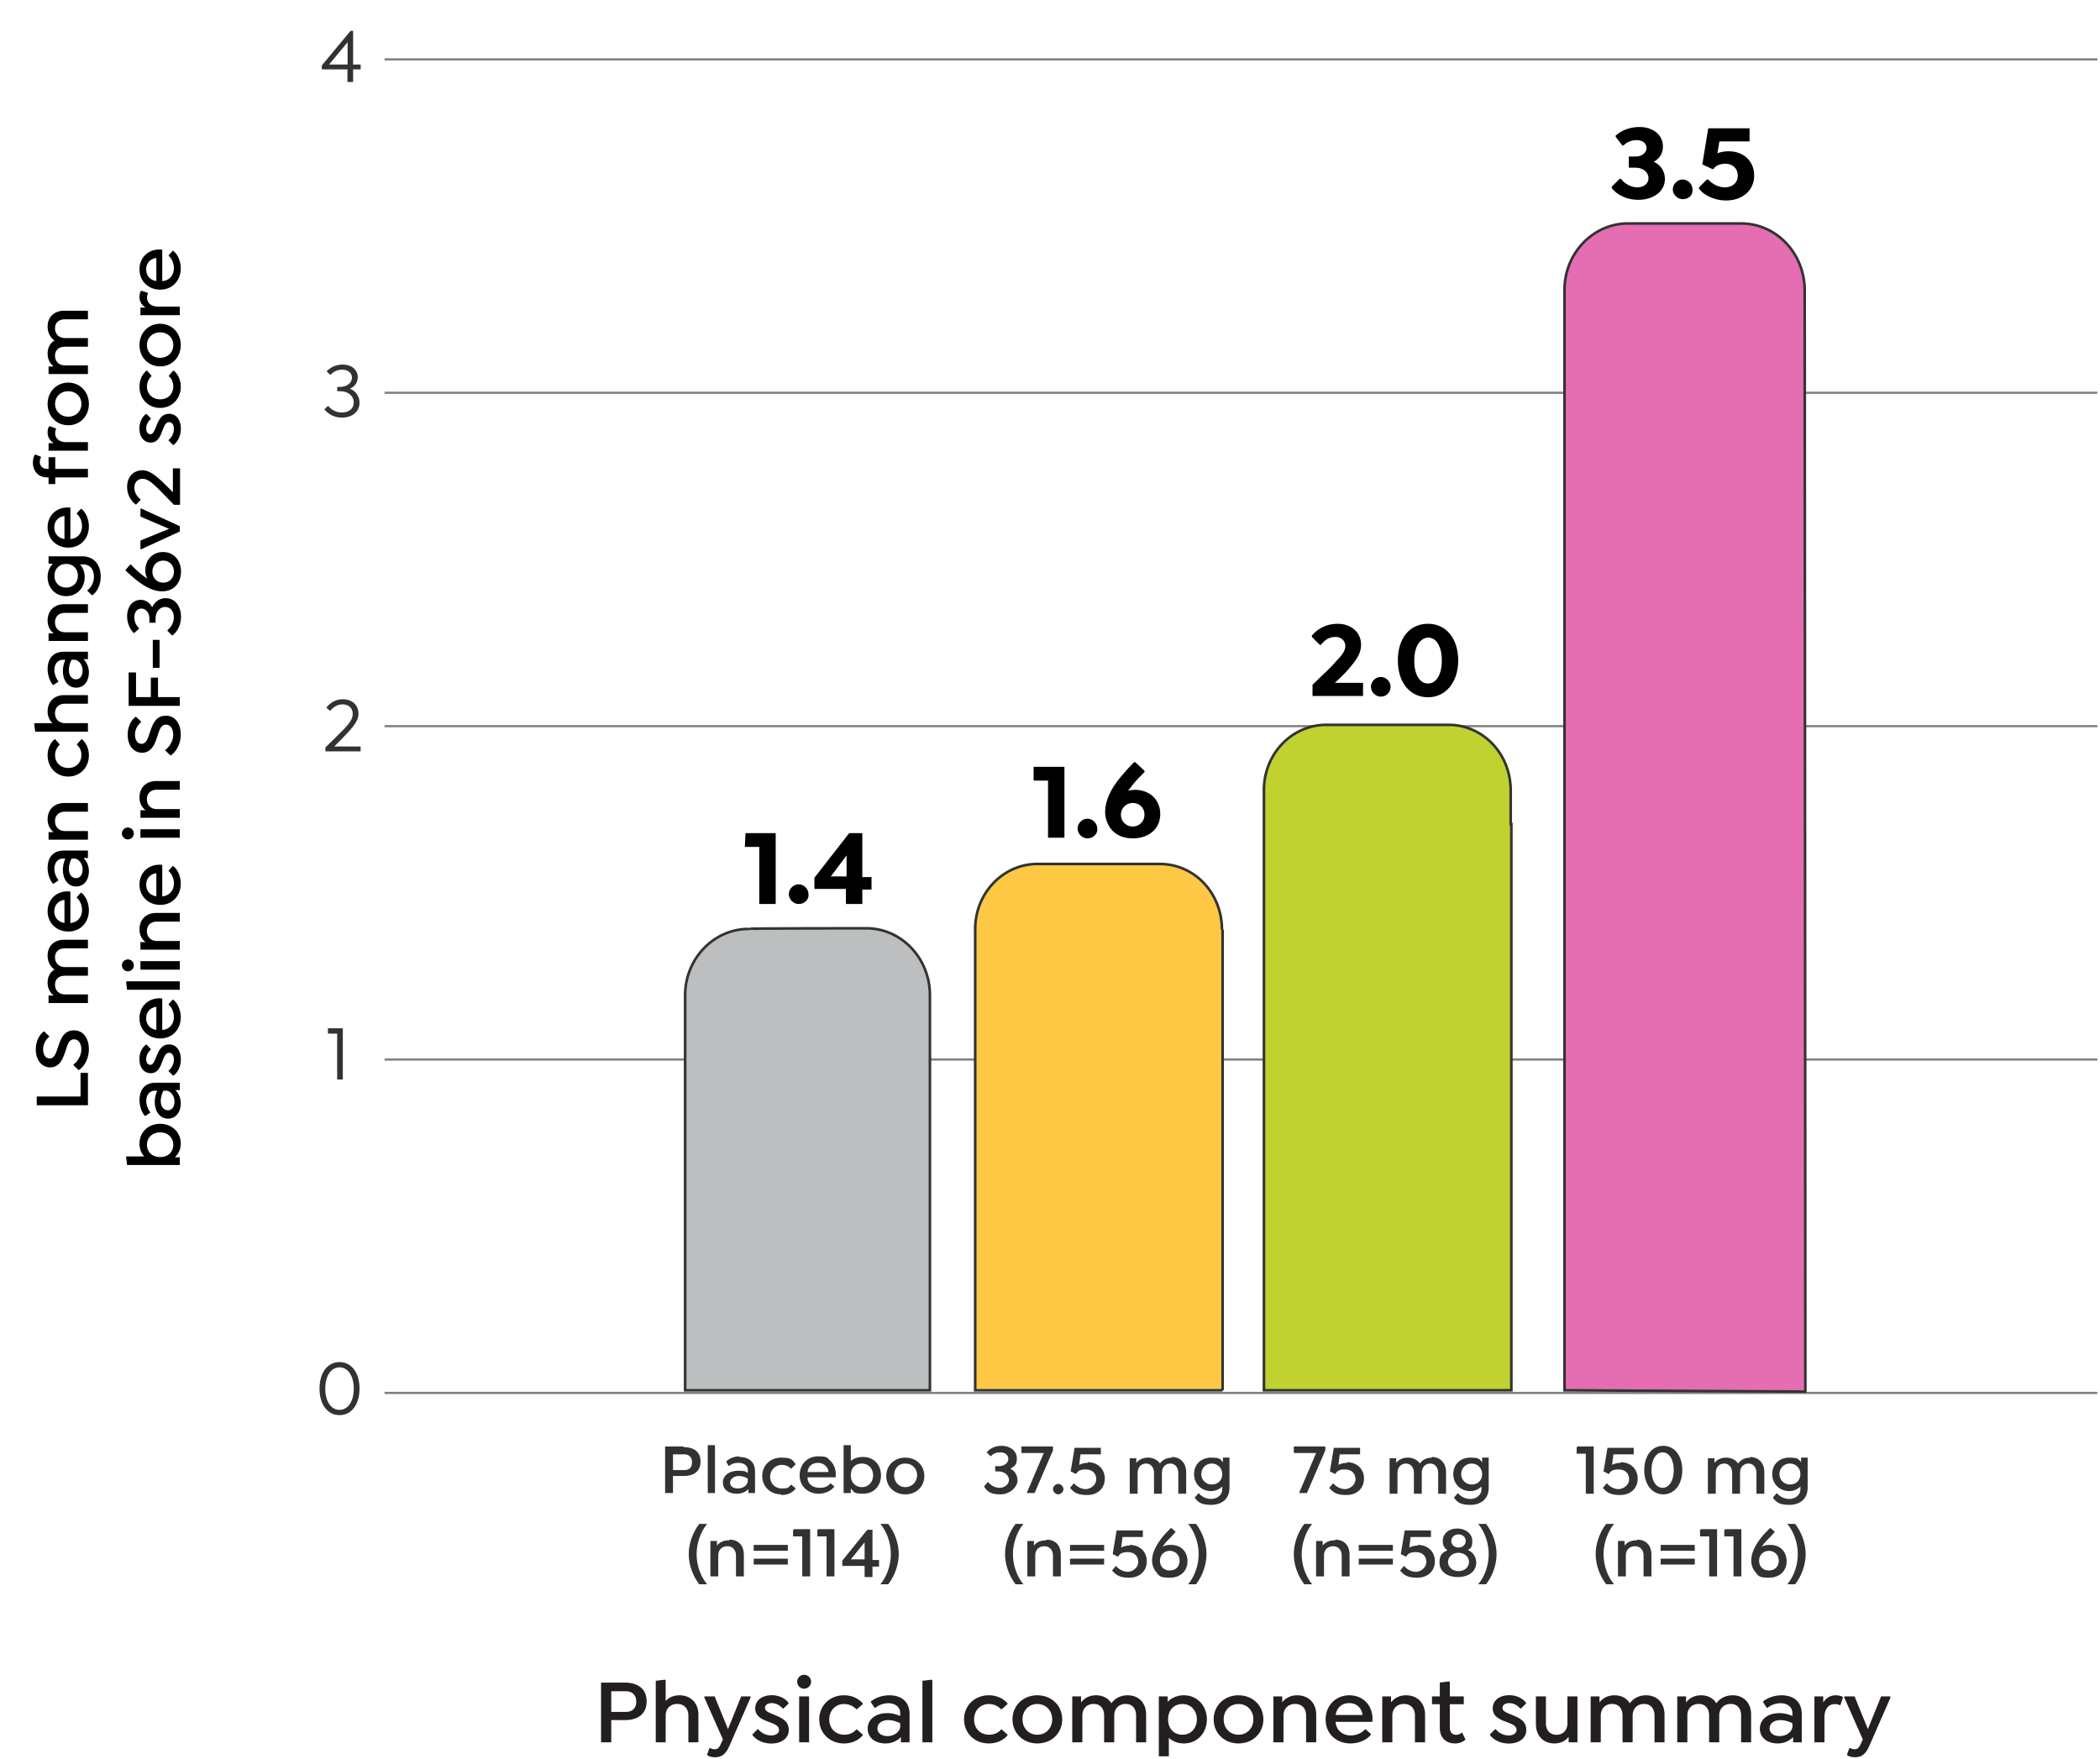 <svg width="320" height="268" viewBox="0 0 320 268" fill="none" xmlns="http://www.w3.org/2000/svg">
    <path d="M12.272 163.483H13.4v4.932H5.6v-1.332h6.672v-3.6zm1.272-3.623c0 1.284-.552 2.484-1.488 3.18h-.108l-.744-.72v-.108c.72-.564 1.188-1.476 1.188-2.268 0-.984-.456-1.572-1.08-1.572-.936 0-1.044 1.008-1.464 2.16-.324.924-.84 2.112-2.208 2.112-1.272 0-2.184-1.104-2.184-2.724 0-1.224.504-2.196 1.188-2.736h.108l.744.708v.096c-.492.42-.924 1.056-.924 1.908 0 .816.396 1.392.984 1.392.66 0 .9-.636 1.164-1.38.456-1.32.828-2.904 2.568-2.904 1.404 0 2.256 1.224 2.256 2.856zm-6.288-14.252c0-1.488 1.032-2.412 2.532-2.412H13.4v1.308H9.896c-.912 0-1.512.504-1.512 1.368 0 .864.6 1.488 1.512 1.488H13.4v1.32H9.896c-.912 0-1.512.504-1.512 1.368 0 .864.6 1.476 1.512 1.476H13.4v1.32h-6v-1.152h.792c-.564-.42-.936-1.092-.936-1.956 0-.924.396-1.608 1.044-2.004-.624-.444-1.044-1.176-1.044-2.124zm3.468-9.749v4.788c1.164-.096 1.776-.984 1.776-1.968 0-.66-.264-1.428-.792-1.872v-.108l.6-.66h.096c.804.636 1.14 1.752 1.14 2.676 0 1.74-1.188 3.228-3.132 3.228-1.812 0-3.156-1.308-3.156-3.096 0-.864.3-1.596.828-2.136.54-.552 1.32-.888 2.22-.888.168 0 .312.012.42.036zm-2.448 3.012c0 .948.6 1.62 1.548 1.764v-3.516c-.432.06-.792.228-1.044.48-.324.312-.504.744-.504 1.272zm-1.02-6.6c0-1.584.804-2.664 2.484-2.664h3.66v1.128h-.684c.516.516.828 1.224.828 1.992 0 1.404-.768 2.352-1.932 2.352-1.212 0-2.028-1.032-2.028-2.568 0-.624.168-1.188.372-1.68H9.56c-.756 0-1.272.648-1.272 1.56 0 .588.24 1.248.6 1.692v.096l-.732.48H8.06c-.516-.612-.804-1.584-.804-2.388zm5.328.216c0-.84-.528-1.644-1.308-1.668l-.072.012h-.3c-.168.336-.408.924-.408 1.548 0 .864.444 1.428 1.092 1.428.6 0 .996-.528.996-1.32zm-5.328-7.642c0-1.512 1.044-2.484 2.532-2.484H13.4v1.32H9.896c-.912 0-1.512.54-1.512 1.452 0 .876.6 1.5 1.512 1.5H13.4v1.32h-6v-1.152h.78c-.552-.42-.924-1.08-.924-1.956zm6.288-9.743c0 1.86-1.356 3.228-3.144 3.228s-3.144-1.368-3.144-3.228c0-1.044.42-1.908 1.056-2.448h.096l.66.744v.108c-.42.408-.672.948-.672 1.572 0 1.14.852 1.944 2.016 1.944 1.128 0 1.992-.768 1.992-1.98 0-.564-.192-1.128-.672-1.536v-.108l.66-.744h.096c.636.54 1.056 1.404 1.056 2.448zm-6.288-6.709c0-1.5 1.032-2.472 2.532-2.472H13.4v1.308H9.896c-.912 0-1.512.552-1.512 1.452 0 .888.6 1.512 1.512 1.512H13.4v1.296H5.36l-.144-1.2.072-.096H8c-.456-.42-.744-1.032-.744-1.8zm0-6.415c0-1.584.804-2.664 2.484-2.664h3.66v1.128h-.684c.516.516.828 1.224.828 1.992 0 1.404-.768 2.352-1.932 2.352-1.212 0-2.028-1.032-2.028-2.568 0-.624.168-1.188.372-1.68H9.56c-.756 0-1.272.648-1.272 1.56 0 .588.24 1.248.6 1.692v.096l-.732.48H8.06c-.516-.612-.804-1.584-.804-2.388zm5.328.216c0-.84-.528-1.644-1.308-1.668l-.072.012h-.3c-.168.336-.408.924-.408 1.548 0 .864.444 1.428 1.092 1.428.6 0 .996-.528.996-1.32zm-5.328-7.642c0-1.512 1.044-2.484 2.532-2.484H13.4v1.32H9.896c-.912 0-1.512.54-1.512 1.452 0 .876.6 1.5 1.512 1.5H13.4v1.32h-6v-1.152h.78c-.552-.42-.924-1.08-.924-1.956zm.144-8.658v-1.128h5.076c1.98 0 2.868 1.428 2.868 3.096 0 1.224-.492 2.232-1.236 2.82H14l-.672-.648v-.096c.576-.444.984-1.164.984-2.076 0-1.032-.528-1.86-1.668-1.86h-.456c.444.492.72 1.152.72 1.932 0 1.68-1.224 2.904-2.832 2.904-1.596 0-2.82-1.224-2.82-2.916 0-.84.312-1.536.804-2.028H7.4zm4.464 1.836c0-1.068-.744-1.8-1.776-1.8-1.044 0-1.788.744-1.788 1.812 0 1.056.744 1.788 1.776 1.788 1.044 0 1.788-.72 1.788-1.8zm-1.14-10.37v4.787c1.164-.096 1.776-.984 1.776-1.968 0-.66-.264-1.428-.792-1.872V78.2l.6-.66h.096c.804.636 1.14 1.752 1.14 2.676 0 1.74-1.188 3.228-3.132 3.228-1.812 0-3.156-1.308-3.156-3.096 0-.864.3-1.596.828-2.136.54-.552 1.32-.888 2.22-.888.168 0 .312.012.42.036zM8.276 80.37c0 .948.6 1.62 1.548 1.764V78.62c-.432.06-.792.228-1.044.48-.324.312-.504.744-.504 1.272zm-2.208-9.989c0 .576.348 1.069 1.164 1.069H7.4v-1.788h1.02v1.788h4.98v1.296H8.42v1.02H7.4v-1.02h-.168c-1.548 0-2.22-1.129-2.22-2.245 0-.407.084-.864.276-1.188l.096-.047.816.312.06.108a1.276 1.276 0 0 0-.192.695zm1.38-5.374.096-.06.96.324.048.108c-.12.192-.144.408-.144.66 0 .816.708 1.332 1.668 1.332H13.4v1.308h-6v-1.152h.792c-.576-.36-.936-.912-.936-1.62 0-.336.06-.624.192-.9zm6.096-3.449c0 1.86-1.356 3.24-3.144 3.24s-3.144-1.38-3.144-3.24c0-1.872 1.356-3.252 3.144-3.252s3.144 1.38 3.144 3.252zm-1.14 0c0-1.14-.852-1.944-2.004-1.944-1.152 0-2.004.804-2.004 1.944 0 1.116.852 1.932 2.004 1.932 1.152 0 2.004-.804 2.004-1.932zM7.256 49.76c0-1.488 1.032-2.412 2.532-2.412H13.4v1.308H9.896c-.912 0-1.512.504-1.512 1.368 0 .864.6 1.488 1.512 1.488H13.4v1.32H9.896c-.912 0-1.512.504-1.512 1.368 0 .864.6 1.476 1.512 1.476H13.4v1.32h-6v-1.152h.792c-.564-.42-.936-1.092-.936-1.956 0-.924.396-1.608 1.044-2.004-.624-.444-1.044-1.176-1.044-2.124zm14 124.494c0-1.776 1.38-3.012 3.144-3.012 1.752 0 3.144 1.248 3.144 3.012 0 .876-.36 1.584-.9 2.088h.756v1.176h-8.04l-.144-1.212.072-.096h2.676a2.958 2.958 0 0 1-.708-1.956zm5.148.18c0-1.152-.9-1.884-2.004-1.884s-2.004.732-2.004 1.884c0 1.02.696 1.872 2.004 1.872s2.004-.84 2.004-1.872zm-5.148-6.79c0-1.584.804-2.664 2.484-2.664h3.66v1.128h-.684c.516.516.828 1.224.828 1.992 0 1.404-.768 2.352-1.932 2.352-1.212 0-2.028-1.032-2.028-2.568 0-.624.168-1.188.372-1.68h-.396c-.756 0-1.272.648-1.272 1.56 0 .588.24 1.248.6 1.692v.096l-.732.48h-.096c-.516-.612-.804-1.584-.804-2.388zm5.328.216c0-.84-.528-1.644-1.308-1.668l-.072.012h-.3c-.168.336-.408.924-.408 1.548 0 .864.444 1.428 1.092 1.428.6 0 .996-.528.996-1.32zm.972-6.43c0 1.032-.432 1.944-1.104 2.46h-.096l-.66-.66v-.108c.456-.336.804-1.008.804-1.668 0-.612-.288-1.032-.708-1.032-.564 0-.768.576-1.02 1.224-.336.912-.708 1.884-1.8 1.884-1.032 0-1.728-.852-1.728-2.184 0-.888.408-1.752.996-2.16h.108l.636.66v.096c-.444.36-.708.912-.708 1.428 0 .528.252.888.624.888.432 0 .612-.504.9-1.2.42-1.02.804-1.908 2.004-1.908 1.044 0 1.752.924 1.752 2.28zm-2.832-9.276v4.788c1.164-.096 1.776-.984 1.776-1.968 0-.66-.264-1.428-.792-1.872v-.108l.6-.66h.096c.804.636 1.14 1.752 1.14 2.676 0 1.74-1.188 3.228-3.132 3.228-1.812 0-3.156-1.308-3.156-3.096 0-.864.3-1.596.828-2.136.54-.552 1.32-.888 2.22-.888.168 0 .312.012.42.036zm-2.448 3.012c0 .948.6 1.62 1.548 1.764v-3.516c-.432.06-.792.228-1.044.48-.324.312-.504.744-.504 1.272zm5.124-4.344h-8.04l-.144-1.2.072-.096H27.4v1.296zm-7.008-3.718a.907.907 0 1 1-.912-.912c.504 0 .912.408.912.912zm7.008.648h-6v-1.296h6v1.296zm-6.144-6.155c0-1.512 1.044-2.484 2.532-2.484H27.4v1.32h-3.504c-.912 0-1.512.54-1.512 1.452 0 .876.6 1.5 1.512 1.5H27.4v1.32h-6v-1.152h.78c-.552-.42-.924-1.08-.924-1.956zm3.468-9.798v4.788c1.164-.096 1.776-.984 1.776-1.968 0-.66-.264-1.428-.792-1.872v-.108l.6-.66h.096c.804.636 1.14 1.752 1.14 2.676 0 1.74-1.188 3.228-3.132 3.228-1.812 0-3.156-1.308-3.156-3.096 0-.864.3-1.596.828-2.136.54-.552 1.32-.888 2.22-.888.168 0 .312.012.42.036zm-2.448 3.012c0 .948.6 1.62 1.548 1.764v-3.516c-.432.06-.792.228-1.044.48-.324.312-.504.744-.504 1.272zm-1.884-7.805a.907.907 0 1 1-.912-.912c.504 0 .912.408.912.912zm7.008.648h-6v-1.296h6v1.296zm-6.144-6.154c0-1.512 1.044-2.484 2.532-2.484H27.4v1.32h-3.504c-.912 0-1.512.54-1.512 1.452 0 .876.6 1.5 1.512 1.5H27.4v1.32h-6v-1.152h.78c-.552-.42-.924-1.08-.924-1.956zm6.288-9.587c0 1.284-.552 2.484-1.488 3.18h-.108l-.744-.72v-.108c.72-.564 1.188-1.476 1.188-2.268 0-.984-.456-1.572-1.08-1.572-.936 0-1.044 1.008-1.464 2.16-.324.924-.84 2.112-2.208 2.112-1.272 0-2.184-1.104-2.184-2.724 0-1.224.504-2.196 1.188-2.736h.108l.744.708v.096c-.492.42-.924 1.056-.924 1.908 0 .816.396 1.392.984 1.392.66 0 .9-.636 1.164-1.38.456-1.32.828-2.904 2.568-2.904 1.404 0 2.256 1.224 2.256 2.856zm-6.816-9.448v3.756h2.256v-2.964h1.092v2.964H27.4v1.332h-7.8v-5.088h1.128zm2.556-.706v-4.26h1.032v4.26h-1.032zm-.096-9.218c.384-.84 1.128-1.392 2.064-1.392 1.38 0 2.328 1.164 2.328 2.856 0 1.116-.468 2.16-1.284 2.808H26.2l-.684-.696v-.096c.612-.504.972-1.2.972-1.968 0-.912-.54-1.56-1.308-1.56-.888 0-1.476.768-1.476 1.812v.588h-.936v-.624c0-.876-.528-1.536-1.224-1.536-.636 0-1.08.54-1.08 1.32 0 .612.252 1.224.708 1.656v.108l-.696.624h-.108c-.636-.648-.996-1.572-.996-2.544 0-1.464.852-2.496 2.076-2.496.744 0 1.38.444 1.74 1.14zm-1.044-5.616c0-1.62 1.104-2.808 2.712-2.808 1.596 0 2.724 1.236 2.724 2.988 0 .972-.348 1.788-.948 2.328-.516.456-1.2.66-1.896.672-1.296.012-2.58-.648-3.888-1.668a23.486 23.486 0 0 1-1.704-1.5v-.108l.696-.804h.096c.48.492.996.984 1.5 1.404.348.288.696.54 1.02.744a2.67 2.67 0 0 1-.312-1.248zm4.356.18c0-.972-.696-1.68-1.632-1.68-.948 0-1.644.72-1.644 1.68s.696 1.68 1.644 1.68c.936 0 1.632-.696 1.632-1.68zm-5.1-9.57.096-.06 5.904 2.7v.816l-5.904 2.712-.096-.06v-1.272l4.368-1.788-4.368-1.872v-1.176zm4.944-2.532v-3.636h1.092v5.555h-.924c-1.14-1.14-1.98-2.063-2.676-2.712-.864-.828-1.464-1.247-2.1-1.247-.768 0-1.26.54-1.26 1.368 0 .72.372 1.295.936 1.751v.109l-.66.671h-.096c-.756-.623-1.284-1.511-1.284-2.663 0-1.525.936-2.532 2.316-2.532.828 0 1.584.444 2.544 1.284.6.528 1.284 1.212 2.112 2.052zm1.212-9.666c0 1.032-.432 1.944-1.104 2.46h-.096l-.66-.66v-.108c.456-.336.804-1.008.804-1.668 0-.612-.288-1.032-.708-1.032-.564 0-.768.576-1.02 1.224-.336.912-.708 1.884-1.8 1.884-1.032 0-1.728-.852-1.728-2.184 0-.888.408-1.752.996-2.16h.108l.636.66v.096c-.444.36-.708.912-.708 1.428 0 .528.252.888.624.888.432 0 .612-.504.9-1.2.42-1.02.804-1.908 2.004-1.908 1.044 0 1.752.924 1.752 2.28zm-.012-6.408c0 1.86-1.356 3.228-3.144 3.228s-3.144-1.368-3.144-3.228c0-1.044.42-1.908 1.056-2.448h.096l.66.744v.108c-.42.408-.672.948-.672 1.572 0 1.14.852 1.944 2.016 1.944 1.128 0 1.992-.768 1.992-1.98 0-.564-.192-1.128-.672-1.536v-.108l.66-.744h.096c.636.54 1.056 1.404 1.056 2.448zm0-6.34c0 1.86-1.356 3.24-3.144 3.24s-3.144-1.38-3.144-3.24c0-1.872 1.356-3.252 3.144-3.252s3.144 1.38 3.144 3.252zm-1.14 0c0-1.14-.852-1.944-2.004-1.944-1.152 0-2.004.803-2.004 1.944 0 1.116.852 1.931 2.004 1.931 1.152 0 2.004-.803 2.004-1.931zm-4.956-8.235.096-.06.96.324.048.108c-.12.192-.144.408-.144.66 0 .816.708 1.332 1.668 1.332H27.4v1.308h-6v-1.152h.792c-.576-.36-.936-.912-.936-1.62 0-.336.06-.624.192-.9zm3.276-6.305v4.788c1.164-.096 1.776-.984 1.776-1.968 0-.66-.264-1.428-.792-1.872v-.108l.6-.66h.096c.804.636 1.14 1.752 1.14 2.676 0 1.74-1.188 3.228-3.132 3.228-1.812 0-3.156-1.308-3.156-3.096 0-.864.3-1.596.828-2.136.54-.552 1.32-.888 2.22-.888.168 0 .312.012.42.036zm-2.448 3.012c0 .948.6 1.62 1.548 1.764v-3.516c-.432.06-.792.228-1.044.48-.324.312-.504.744-.504 1.272z" fill="#000"/>
    <path d="M58.6 9.05h261M58.6 59.85h261M58.6 110.649h261M58.6 161.449h261" stroke="gray" stroke-width=".33" stroke-miterlimit="10"/>
    <path d="M50.941 113.749h4.008v.744h-5.364v-.6c1.152-1.14 2.064-1.992 2.724-2.688.972-1.008 1.44-1.692 1.44-2.424 0-.876-.6-1.452-1.56-1.452-.792 0-1.38.408-1.848.96h-.072l-.516-.432v-.072c.564-.672 1.356-1.236 2.46-1.236 1.464 0 2.412.888 2.412 2.22 0 .852-.516 1.644-1.488 2.712-.576.624-1.308 1.368-2.196 2.268zM52.942 12.493v-1.92h-3.9v-.6l4.38-5.28h.384V9.83h1.152v.744h-1.152v1.92h-.864zM50.146 9.83h2.82V6.433l-2.82 3.396zM54.784 211.593c0 2.424-1.224 4.044-3.048 4.044s-3.048-1.62-3.048-4.044c0-2.424 1.224-4.044 3.048-4.044s3.048 1.62 3.048 4.044zm-5.22 0c0 1.92.864 3.24 2.172 3.24 1.308 0 2.172-1.32 2.172-3.24 0-1.92-.864-3.24-2.172-3.24-1.308 0-2.172 1.32-2.172 3.24zM49.972 156.693h2.268v7.8h-.864v-6.996h-1.404v-.804zM53.33 59.233c.877.348 1.453 1.128 1.453 2.148 0 1.332-1.092 2.256-2.676 2.256-1.044 0-1.98-.42-2.652-1.224v-.072l.504-.468h.072c.54.636 1.224.984 2.076.984 1.056 0 1.8-.612 1.8-1.5 0-1.056-.876-1.74-2.04-1.74h-.48v-.66h.444c1.02 0 1.8-.612 1.8-1.416 0-.72-.612-1.212-1.488-1.212-.66 0-1.32.264-1.764.768h-.072l-.504-.468v-.072c.6-.648 1.488-1.008 2.412-1.008 1.356 0 2.304.792 2.304 1.944 0 .768-.468 1.416-1.188 1.74z" fill="#313333"/>
    <path d="M58.6 212.25h261" stroke="gray" stroke-width=".33" stroke-miterlimit="10"/>
    <path d="m275.102 212.049-36.7-.2v-167.5c-.1-5.6 4.2-10.2 9.5-10.3h17.4c5.4 0 9.7 4.6 9.7 10.2l.1 167.8z" fill="#E56DB1" stroke="#313333" stroke-width=".4"/>
    <path d="M252.002 24.65c1.1.5 1.7 1.5 1.7 2.6 0 1.9-1.7 3.2-4.1 3.2-1.6 0-3.2-.7-4-1.8v-.2l1.2-1.2h.2c.6.8 1.6 1.3 2.5 1.3 1 0 1.7-.6 1.7-1.4 0-.9-.8-1.6-2-1.6h-1v-1.7h1.1c.9 0 1.6-.6 1.6-1.3 0-.7-.6-1.2-1.5-1.2-.8 0-1.5.3-2 .8h-.2l-1-1.3v-.2c.9-.8 2.2-1.3 3.6-1.3 2.1 0 3.6 1.2 3.6 3 0 1-.5 1.8-1.4 2.3zm4.4 5.7c-.8 0-1.5-.7-1.5-1.5s.7-1.5 1.5-1.5 1.5.7 1.5 1.5c.1.9-.6 1.5-1.5 1.5zm7-7.3c2.3 0 3.9 1.5 3.9 3.7s-1.7 3.8-4.3 3.8c-1.6 0-3.3-.7-4.1-1.8v-.2l1.2-1.2h.2c.6.7 1.6 1.2 2.5 1.2 1.2 0 2-.7 2-1.8s-.8-1.8-1.9-1.8c-.8 0-1.5.3-1.8.8h-.2l-1.5-.7.9-5.5h6.3v2h-4.6l-.3 1.8c.5-.2 1.1-.3 1.7-.3z" fill="#000"/>
    <path d="M230.302 125.549v86.3h-37.7v-91.3c-.1-5.5 4.1-9.999 9.3-10.099h19c5.2.1 9.3 4.5 9.3 10v5.099h.1z" fill="#BFD22F"/>
    <path d="M220.702 110.45h-18.8c-5.2.1-9.4 4.599-9.3 10.099v91.3h37.7v-86.3h-.1v-5.099c0-5.5-4.1-9.9-9.3-10h-.2zm0 0v-.2" stroke="#313333" stroke-width=".4"/>
    <path d="M203.402 104.049h4.3v2h-7.7v-1.7c1.5-1.5 2.8-2.6 3.6-3.6.9-.9 1.4-1.6 1.4-2.3 0-.8-.6-1.4-1.5-1.4s-1.6.4-2.2 1.2h-.2l-1.2-1.2v-.2c.9-1.1 2.3-1.8 3.9-1.8 2.1 0 3.6 1.3 3.6 3.2 0 1.1-.5 2-1.4 3.1-.7.9-1.5 1.7-2.6 2.7zm7 2.1c-.8 0-1.5-.7-1.5-1.5s.7-1.5 1.5-1.5 1.5.7 1.5 1.5-.6 1.5-1.5 1.5zm11.8-5.5c0 3.3-1.9 5.6-4.6 5.6-2.7 0-4.6-2.2-4.6-5.6 0-3.4 1.8-5.6 4.6-5.6s4.6 2.3 4.6 5.6zm-6.7 0c0 2.1.8 3.5 2.1 3.5s2.1-1.4 2.1-3.5-.8-3.5-2.1-3.5c-1.3.1-2.1 1.5-2.1 3.5z" fill="#000"/>
    <path d="M186.302 211.849h-37.7v-70.1c-.1-5.5 4.1-10 9.3-10.1h19c5.2.1 9.3 4.5 9.3 10m.1 70.2v-70.2 70.2zm0 0V209.749v.4-1.1.1-9.3.3-46.4.4-3.1.1-8.3.3-1.1m0 69.8v-70.2 70.2z" fill="#FFC845"/>
    <path d="M186.302 211.849h-37.7v-70.1c-.1-5.5 4.1-10 9.3-10.1h18.8m9.6 80.2v-70.2m0 70.2V209.749v.4-1.1.1-9.3.3-46.4.4-3.1.1-8.3.3-1.1m-9.6-10.4v-.2m0 .2h.2c5.2.1 9.3 4.5 9.3 10" stroke="#313333" stroke-width=".4"/>
    <path d="M157.601 116.849h4.6v10.8h-2.5v-8.7h-2.2v-2.1h.1zm8.1 10.9c-.8 0-1.5-.7-1.5-1.5s.7-1.5 1.5-1.5 1.5.7 1.5 1.5c.1.8-.6 1.5-1.5 1.5zm7.2-7.4c2.3 0 3.9 1.5 3.9 3.7s-1.7 3.7-4.2 3.7c-1.4 0-2.5-.5-3.2-1.3-.6-.7-1-1.7-1-2.7 0-1.8.9-3.6 2.4-5.4.6-.7 1.2-1.4 2-2.2h.2l1.4 1.3v.2c-.6.6-1.2 1.2-1.7 1.8-.3.4-.5.7-.8 1 .3 0 .6-.1 1-.1zm-.3 5.6c1 0 1.8-.8 1.8-1.8 0-1.1-.8-1.8-1.8-1.8s-1.8.8-1.8 1.8.8 1.8 1.8 1.8z" fill="#000"/>
    <path d="M132.002 141.449c5.4 0 9.7 4.6 9.7 10.2v60.2h-37.3v-60c-.1-5.6 4.2-10.2 9.5-10.3.1-.1 18.1-.1 18.1-.1z" fill="#BCBEC0" stroke="#313333" stroke-width=".4"/>
    <path d="M113.601 126.949h4.6v10.8h-2.5v-8.7h-2.2l.1-2.1zm8.1 10.8c-.8 0-1.5-.7-1.5-1.5s.7-1.5 1.5-1.5 1.5.7 1.5 1.5c.1.8-.6 1.5-1.5 1.5zm7.2-.1v-2.2h-4.8v-1.7l5.3-6.8h2v6.7h1.4v1.9h-1.4v2.2h-2.5v-.1zm-2.3-4.1h2.4v-3.2l-2.4 3.2z" fill="#000"/>
    <path d="M104.15 220.508c1.7 0 2.6.8 2.6 2.2 0 1.4-.9 2.2-2.6 2.2h-1.6v2.6h-1.2v-7.1h2.8v.1zm.1 3.5c.8 0 1.2-.4 1.2-1.2 0-.8-.5-1.2-1.2-1.2h-1.7v2.4h1.7zm3.6 3.5v-7.3h1.1v7.3h-1.2.1zm4.8-5.5c1.4 0 2.4.7 2.4 2.2v3.3h-1v-.6c-.5.5-1.1.7-1.8.7-1.3 0-2.1-.7-2.1-1.7s.9-1.8 2.3-1.8 1.1.2 1.5.3v-.4c0-.7-.6-1.1-1.4-1.1-.8 0-1.1.2-1.5.5l-.4-.7c.6-.6 1.4-.8 2.2-.8h-.2v.1zm-.2 4.8c.8 0 1.5-.5 1.5-1.2v-.3c-.3-.2-.8-.4-1.4-.4-.6 0-1.3.4-1.3 1s.5.9 1.2.9zm6.6.9c-1.7 0-2.9-1.2-2.9-2.8 0-1.6 1.2-2.8 2.9-2.8s1.7.4 2.2 1l-.7.7c-.4-.4-.9-.6-1.4-.6-1 0-1.8.8-1.8 1.8s.7 1.8 1.8 1.8 1-.2 1.4-.6l.7.6c-.5.7-1.3 1-2.2 1v-.1zm8.3-2.6h-4.3c0 1.1.9 1.6 1.8 1.6s1.3-.2 1.7-.7l.6.5c-.6.8-1.6 1.1-2.4 1.1-1.6 0-2.9-1.1-2.9-2.8 0-1.7 1.2-2.9 2.8-2.9 1.6 0 1.4.3 1.9.7.5.5.8 1.2.8 2v.5zm-2.7-2.2c-.9 0-1.5.5-1.6 1.4h3.2c0-.4-.2-.7-.4-.9-.3-.3-.7-.5-1.1-.5h-.1zm6.9-.9c1.6 0 2.7 1.2 2.7 2.8 0 1.6-1.1 2.8-2.7 2.8s-1.4-.3-1.9-.8v.7h-1.1v-7.3h1.1v2.4c.5-.4 1.1-.6 1.8-.6h.1zm-.2 4.6c1 0 1.7-.8 1.7-1.8s-.7-1.8-1.7-1.8-1.7.6-1.7 1.8c0 1.2.8 1.8 1.7 1.8zm6.6 1.1c-1.7 0-2.9-1.2-2.9-2.8 0-1.6 1.2-2.8 2.9-2.8s2.9 1.2 2.9 2.8c0 1.6-1.2 2.8-2.9 2.8zm0-1.1c1 0 1.8-.8 1.8-1.8s-.7-1.8-1.8-1.8-1.7.8-1.7 1.8.7 1.8 1.7 1.8zm-31.8 10.2c0 1.7.6 3.4 1.6 4.6h-1.2c-1-1.3-1.6-3-1.6-4.6 0-1.6.6-3.3 1.6-4.6h1.2c-1 1.2-1.6 3-1.6 4.6zm5-2.2c1.4 0 2.2.9 2.2 2.3v3.3h-1.2v-3.2c0-.8-.5-1.4-1.3-1.4s-1.4.5-1.4 1.4v3.2h-1.2v-5.4h1v.7c.4-.5 1-.8 1.8-.8h.1v-.1zm3.7.8h5.2v.9h-5.2v-.9zm0 2.1h5.2v.9h-5.2v-.9zm6.1-4.5h2.5v7.2h-1.2v-6.1h-1.4v-1h.1v-.1zm3.7 0h2.5v7.2h-1.2v-6.1h-1.4v-1h.1v-.1zm7.1 7.2v-1.6h-3.4v-.8l3.8-4.7h.8v4.6h1v1h-1v1.6h-1.2v-.1zm-2.1-2.6h2.1v-2.6l-2.1 2.6zm4.5 3.8c1-1.2 1.6-2.9 1.6-4.6 0-1.7-.6-3.4-1.6-4.6h1.2c1 1.3 1.6 3 1.6 4.6 0 1.6-.6 3.3-1.6 4.6h-1.2zM153.75 223.708c.8.3 1.3 1 1.3 1.9 0 .9-1.1 2.1-2.6 2.1s-2-.4-2.5-1.2l.6-.7c.5.6 1.1.9 1.8.9s1.4-.5 1.4-1.2-.7-1.3-1.6-1.3h-.5v-.8h.6c.8 0 1.4-.5 1.4-1.1 0-.6-.5-1-1.2-1s-1.1.2-1.5.6l-.6-.6c.6-.7 1.4-1 2.3-1 1.3 0 2.3.8 2.3 1.9 0 1.1-.4 1.2-1 1.6h-.2v-.1zm6.7-3.3v.6l-2.8 6.5h-1.2l2.6-6.1h-3.4v-1h4.8zm.8 7.3c-.4 0-.8-.4-.8-.8s.4-.8.8-.8.8.4.8.8-.4.8-.8.8zm4.5-4.9c1.5 0 2.6 1 2.6 2.5s-1.1 2.5-2.7 2.5-2.1-.5-2.6-1.1l.6-.7c.4.5 1.1.9 1.8.9s1.6-.6 1.6-1.5-.6-1.5-1.6-1.5-1.2.3-1.5.7l-.8-.4.6-3.6h4v1h-3.1l-.2 1.6c.4-.2.8-.3 1.3-.3v-.1zm12.8-.8c1.3 0 2.2.9 2.2 2.3v3.3h-1.2v-3.2c0-.8-.5-1.4-1.2-1.4s-1.3.5-1.3 1.4v3.2h-1.2v-3.2c0-.8-.5-1.4-1.2-1.4s-1.3.5-1.3 1.4v3.2h-1.2v-5.4h1v.7c.4-.5 1-.8 1.8-.8s1.5.4 1.8.9c.4-.6 1.1-.9 1.9-.9l-.1-.1zm7.8.1h1v4.6c0 1.8-1.3 2.6-2.8 2.6-1.5 0-2-.4-2.5-1.1l.6-.7c.4.5 1.1.9 1.9.9.8 0 1.7-.5 1.7-1.5v-.4c-.4.4-1 .7-1.7.7-1.5 0-2.6-1.1-2.6-2.6s1.1-2.5 2.6-2.5 1.4.3 1.8.7v-.7zm-1.7 4.1c1 0 1.6-.7 1.6-1.6 0-.9-.7-1.6-1.6-1.6-.9 0-1.6.7-1.6 1.6 0 .9.7 1.6 1.6 1.6zm-30.3 10.6c0 1.7.6 3.4 1.6 4.6h-1.2c-1-1.3-1.6-3-1.6-4.6 0-1.6.6-3.3 1.6-4.6h1.2c-1 1.2-1.6 3-1.6 4.6zm5.1-2.2c1.4 0 2.2.9 2.2 2.3v3.3h-1.2v-3.2c0-.8-.5-1.4-1.3-1.4s-1.4.5-1.4 1.4v3.2h-1.2v-5.4h1v.7c.4-.5 1-.8 1.8-.8h.1v-.1zm3.6.8h5.2v.9h-5.2v-.9zm0 2.1h5.2v.9h-5.2v-.9zm9.1-2.1c1.5 0 2.6 1 2.6 2.5s-1.1 2.5-2.7 2.5-2-.5-2.6-1.1l.6-.7c.4.5 1.1.9 1.8.9s1.6-.6 1.6-1.5-.6-1.5-1.6-1.5-1.2.3-1.5.7l-.8-.4.6-3.6h4v1h-3.1l-.2 1.6c.4-.2.8-.3 1.3-.3v-.1zm6.3 0c1.5 0 2.5 1 2.5 2.5s-1.1 2.5-2.7 2.5-1.6-.3-2.1-.9c-.4-.5-.6-1.1-.6-1.7 0-1.2.6-2.3 1.5-3.5.4-.5.9-1 1.4-1.5l.7.6c-.4.5-.9 1-1.3 1.4-.3.3-.5.6-.7.9.3-.2.7-.3 1.1-.3h.2zm-.2 3.9c.9 0 1.5-.6 1.5-1.5s-.7-1.5-1.5-1.5-1.5.6-1.5 1.5.6 1.5 1.5 1.5zm2.8 2.1c1-1.2 1.6-2.9 1.6-4.6 0-1.7-.6-3.4-1.6-4.6h1.2c1 1.3 1.6 3 1.6 4.6 0 1.6-.6 3.3-1.6 4.6h-1.2zM201.95 220.408v.6l-2.8 6.5h-1.2l2.6-6.1h-3.4v-1h4.8zm3.3 2.4c1.5 0 2.6 1 2.6 2.5s-1.1 2.5-2.7 2.5-2.1-.5-2.6-1.1l.6-.7c.4.5 1.1.9 1.8.9s1.6-.6 1.6-1.5-.6-1.5-1.6-1.5-1.2.3-1.5.7l-.8-.4.6-3.6h4v1h-3.1l-.2 1.6c.4-.2.8-.3 1.3-.3v-.1zm12.9-.8c1.3 0 2.2.9 2.2 2.3v3.3h-1.2v-3.2c0-.8-.5-1.4-1.2-1.4s-1.3.5-1.3 1.4v3.2h-1.2v-3.2c0-.8-.5-1.4-1.2-1.4s-1.3.5-1.3 1.4v3.2h-1.2v-5.4h1v.7c.4-.5 1-.8 1.8-.8s1.5.4 1.8.9c.4-.6 1.1-.9 1.9-.9l-.1-.1zm7.7.1h1v4.6c0 1.8-1.3 2.6-2.8 2.6-1.5 0-2-.4-2.5-1.1l.6-.7c.4.5 1.1.9 1.9.9.8 0 1.7-.5 1.7-1.5v-.4c-.4.4-1 .7-1.7.7-1.5 0-2.6-1.1-2.6-2.6s1.1-2.5 2.6-2.5 1.4.3 1.8.7v-.7zm-1.6 4.1c1 0 1.6-.7 1.6-1.6 0-.9-.7-1.6-1.6-1.6-.9 0-1.6.7-1.6 1.6 0 .9.7 1.6 1.6 1.6zm-25.9 10.6c0 1.7.6 3.4 1.6 4.6h-1.2c-1-1.3-1.6-3-1.6-4.6 0-1.6.6-3.3 1.6-4.6h1.2c-1 1.2-1.6 3-1.6 4.6zm5.1-2.2c1.4 0 2.2.9 2.2 2.3v3.3h-1.2v-3.2c0-.8-.5-1.4-1.3-1.4s-1.4.5-1.4 1.4v3.2h-1.2v-5.4h1v.7c.4-.5 1-.8 1.8-.8h.1v-.1zm3.6.8h5.2v.9h-5.2v-.9zm0 2.1h5.2v.9h-5.2v-.9zm9-2.1c1.5 0 2.6 1 2.6 2.5s-1.1 2.5-2.7 2.5-2.1-.5-2.6-1.1l.6-.7c.4.5 1.1.9 1.8.9s1.6-.6 1.6-1.5-.6-1.5-1.6-1.5-1.2.3-1.5.7l-.8-.4.6-3.6h4v1h-3.1l-.2 1.6c.4-.2.8-.3 1.3-.3v-.1zm7.7.8c.8.4 1.2 1.1 1.2 1.9 0 1.3-1.1 2.2-2.8 2.2-1.7 0-2.8-.9-2.8-2.2 0-1.3.5-1.5 1.2-1.9-.5-.3-.7-.8-.7-1.4 0-1.1.9-1.9 2.2-1.9 1.3 0 2.3.8 2.3 1.9 0 1.1-.3 1.1-.7 1.4h.1zm-1.5-2.4c-.6 0-1.1.4-1.1 1s.5 1 1.1 1c.6 0 1.1-.4 1.1-1s-.5-1-1.1-1zm0 5.6c.9 0 1.6-.6 1.6-1.4 0-.8-.7-1.4-1.6-1.4-.9 0-1.6.6-1.6 1.4 0 .8.7 1.4 1.6 1.4zm3 2c1-1.2 1.6-2.9 1.6-4.6 0-1.7-.6-3.4-1.6-4.6h1.2c1 1.3 1.6 3 1.6 4.6 0 1.6-.6 3.3-1.6 4.6h-1.2zM240.35 220.408h2.5v7.2h-1.2v-6.1h-1.4v-1h.1v-.1zm6.6 2.4c1.5 0 2.6 1 2.6 2.5s-1.1 2.5-2.7 2.5-2.1-.5-2.6-1.1l.6-.7c.4.5 1.1.9 1.8.9s1.6-.6 1.6-1.5-.6-1.5-1.6-1.5-1.2.3-1.5.7l-.8-.4.6-3.6h4v1h-3.1l-.2 1.6c.4-.2.8-.3 1.3-.3v-.1zm9.4 1.2c0 2.2-1.2 3.7-2.9 3.7s-2.9-1.5-2.9-3.7 1.2-3.7 2.9-3.7 2.9 1.5 2.9 3.7zm-4.7 0c0 1.6.7 2.7 1.7 2.7s1.7-1.1 1.7-2.7-.7-2.7-1.7-2.7-1.7 1.1-1.7 2.7zm15-2c1.3 0 2.2.9 2.2 2.3v3.3h-1.2v-3.2c0-.8-.5-1.4-1.2-1.4s-1.3.5-1.3 1.4v3.2h-1.2v-3.2c0-.8-.5-1.4-1.2-1.4s-1.3.5-1.3 1.4v3.2h-1.2v-5.4h1v.7c.4-.5 1-.8 1.8-.8s1.5.4 1.8.9c.4-.6 1.1-.9 1.9-.9l-.1-.1zm7.8.1h1v4.6c0 1.8-1.3 2.6-2.8 2.6-1.5 0-2-.4-2.5-1.1l.6-.7c.4.5 1.1.9 1.9.9.8 0 1.7-.5 1.7-1.5v-.4c-.4.4-1 .7-1.7.7-1.5 0-2.6-1.1-2.6-2.6s1.1-2.5 2.6-2.5 1.4.3 1.8.7v-.7zm-1.7 4.1c1 0 1.6-.7 1.6-1.6 0-.9-.7-1.6-1.6-1.6-.9 0-1.6.7-1.6 1.6 0 .9.7 1.6 1.6 1.6zm-28.4 10.6c0 1.7.6 3.4 1.6 4.6h-1.2c-1-1.3-1.6-3-1.6-4.6 0-1.6.6-3.3 1.6-4.6h1.2c-1 1.2-1.6 3-1.6 4.6zm5.1-2.2c1.4 0 2.2.9 2.2 2.3v3.3h-1.2v-3.2c0-.8-.5-1.4-1.3-1.4s-1.4.5-1.4 1.4v3.2h-1.2v-5.4h1v.7c.4-.5 1-.8 1.8-.8h.1v-.1zm3.6.8h5.2v.9h-5.2v-.9zm0 2.1h5.2v.9h-5.2v-.9zm6.1-4.5h2.5v7.2h-1.2v-6.1h-1.4v-1h.1v-.1zm3.7 0h2.5v7.2h-1.2v-6.1h-1.4v-1h.1v-.1zm6.9 2.4c1.5 0 2.5 1 2.5 2.5s-1.1 2.5-2.7 2.5-1.6-.3-2.1-.9c-.4-.5-.6-1.1-.6-1.7 0-1.2.6-2.3 1.5-3.5.4-.5.9-1 1.4-1.5l.7.6c-.4.5-.9 1-1.3 1.4-.3.3-.5.6-.7.9.3-.2.7-.3 1.1-.3h.2zm-.2 3.9c.9 0 1.5-.6 1.5-1.5s-.7-1.5-1.5-1.5-1.5.6-1.5 1.5.6 1.5 1.5 1.5zm2.8 2.1c1-1.2 1.6-2.9 1.6-4.6 0-1.7-.6-3.4-1.6-4.6h1.2c1 1.3 1.6 3 1.6 4.6 0 1.6-.6 3.3-1.6 4.6h-1.2z" fill="#313333"/>
    <path d="M95.188 256.393c2.156 0 3.346 1.064 3.346 2.856 0 1.792-1.176 2.856-3.346 2.856h-2.044v3.388H91.59v-9.1h3.598zm.154 4.466c.994 0 1.61-.56 1.61-1.568 0-1.022-.616-1.582-1.61-1.582h-2.198v3.15h2.198zm8.195-2.534c1.75 0 2.884 1.204 2.884 2.954v4.214h-1.526v-4.088c0-1.064-.644-1.764-1.694-1.764-1.036 0-1.764.7-1.764 1.764v4.088h-1.511v-9.38l1.399-.168.112.084v3.164c.49-.532 1.204-.868 2.1-.868zm10.78.168.084.112-3.248 7.42c-.588 1.33-1.232 1.736-2.198 1.736-.476 0-.882-.112-1.148-.28l-.056-.126.336-.952.126-.042c.154.098.434.182.686.182.364 0 .63-.112.91-.742l.35-.756-2.856-6.44.084-.112h1.512l2.03 4.984 2.016-4.984h1.372zm3.215 7.182c-1.204 0-2.268-.504-2.87-1.288v-.112l.77-.77h.126c.392.532 1.176.938 1.946.938.714 0 1.204-.336 1.204-.826 0-.658-.672-.896-1.428-1.19-1.064-.392-2.198-.826-2.198-2.1 0-1.204.994-2.016 2.548-2.016 1.036 0 2.044.476 2.52 1.162v.126l-.77.742h-.112c-.42-.518-1.064-.826-1.666-.826-.616 0-1.036.294-1.036.728 0 .504.588.714 1.4 1.05 1.19.49 2.226.938 2.226 2.338 0 1.218-1.078 2.044-2.66 2.044zm4.998-8.358a1.058 1.058 0 1 1 1.064-1.064c0 .588-.476 1.064-1.064 1.064zm-.756 8.176v-7h1.512v7h-1.512zm6.83.168c-2.17 0-3.766-1.582-3.766-3.668 0-2.086 1.596-3.668 3.766-3.668 1.218 0 2.226.49 2.856 1.232v.112l-.868.77h-.126a2.515 2.515 0 0 0-1.834-.784c-1.33 0-2.268.994-2.268 2.352 0 1.316.896 2.324 2.31 2.324.658 0 1.316-.224 1.792-.784h.126l.868.77v.112c-.63.742-1.638 1.232-2.856 1.232zm6.89-7.336c1.848 0 3.108.938 3.108 2.898v4.27h-1.316v-.798a3.282 3.282 0 0 1-2.324.966c-1.638 0-2.744-.896-2.744-2.254 0-1.414 1.204-2.366 2.996-2.366.728 0 1.386.196 1.96.434v-.462c0-.882-.756-1.484-1.82-1.484a3.32 3.32 0 0 0-1.974.7h-.112l-.56-.854v-.112c.714-.602 1.848-.938 2.786-.938zm-.252 6.216c.98 0 1.918-.616 1.946-1.526l-.014-.084v-.35c-.392-.196-1.078-.476-1.806-.476-1.008 0-1.666.518-1.666 1.274 0 .7.616 1.162 1.54 1.162zm5.317.952v-9.38l1.4-.168.112.084v9.464h-1.512zm10.111.168c-2.17 0-3.766-1.582-3.766-3.668 0-2.086 1.596-3.668 3.766-3.668 1.218 0 2.226.49 2.856 1.232v.112l-.868.77h-.126a2.515 2.515 0 0 0-1.834-.784c-1.33 0-2.268.994-2.268 2.352 0 1.316.896 2.324 2.31 2.324.658 0 1.316-.224 1.792-.784h.126l.868.77v.112c-.63.742-1.638 1.232-2.856 1.232zm7.397 0c-2.17 0-3.78-1.582-3.78-3.668 0-2.086 1.61-3.668 3.78-3.668 2.184 0 3.794 1.582 3.794 3.668 0 2.086-1.61 3.668-3.794 3.668zm0-1.33c1.33 0 2.268-.994 2.268-2.338s-.938-2.338-2.268-2.338c-1.302 0-2.254.994-2.254 2.338s.938 2.338 2.254 2.338zm13.765-6.006c1.736 0 2.814 1.204 2.814 2.954v4.214h-1.526v-4.088c0-1.064-.588-1.764-1.596-1.764s-1.736.7-1.736 1.764v4.088h-1.54v-4.088c0-1.064-.588-1.764-1.596-1.764s-1.722.7-1.722 1.764v4.088h-1.54v-7h1.344v.924c.49-.658 1.274-1.092 2.282-1.092 1.078 0 1.876.462 2.338 1.218.518-.728 1.372-1.218 2.478-1.218zm8.56 0c2.058 0 3.514 1.61 3.514 3.668 0 2.044-1.442 3.668-3.514 3.668-.91 0-1.694-.322-2.282-.84v2.8h-1.526v-9.128h1.344v.826c.616-.616 1.47-.994 2.464-.994zm-.21 6.006c1.344 0 2.198-1.05 2.198-2.338s-.854-2.338-2.198-2.338c-1.19 0-2.184.812-2.184 2.338s.98 2.338 2.184 2.338zm8.537 1.33c-2.17 0-3.78-1.582-3.78-3.668 0-2.086 1.61-3.668 3.78-3.668 2.184 0 3.794 1.582 3.794 3.668 0 2.086-1.61 3.668-3.794 3.668zm0-1.33c1.33 0 2.268-.994 2.268-2.338s-.938-2.338-2.268-2.338c-1.302 0-2.254.994-2.254 2.338s.938 2.338 2.254 2.338zm8.95-6.006c1.764 0 2.898 1.218 2.898 2.954v4.214h-1.54v-4.088c0-1.064-.63-1.764-1.694-1.764-1.022 0-1.75.7-1.75 1.764v4.088h-1.54v-7h1.344v.91c.49-.644 1.26-1.078 2.282-1.078zm11.431 4.046h-5.586c.112 1.358 1.148 2.072 2.296 2.072.77 0 1.666-.308 2.184-.924h.126l.77.7v.112c-.742.938-2.044 1.33-3.122 1.33-2.03 0-3.766-1.386-3.766-3.654 0-2.114 1.526-3.682 3.612-3.682 1.008 0 1.862.35 2.492.966.644.63 1.036 1.54 1.036 2.59 0 .196-.014.364-.042.49zm-3.514-2.856c-1.106 0-1.89.7-2.058 1.806h4.102c-.07-.504-.266-.924-.56-1.218-.364-.378-.868-.588-1.484-.588zm8.667-1.19c1.764 0 2.898 1.218 2.898 2.954v4.214h-1.54v-4.088c0-1.064-.63-1.764-1.694-1.764-1.022 0-1.75.7-1.75 1.764v4.088h-1.54v-7h1.344v.91c.49-.644 1.26-1.078 2.282-1.078zm8.591 5.754.448.938-.042.126a2.459 2.459 0 0 1-1.54.518c-1.288 0-2.31-.77-2.31-2.394v-3.584h-1.19v-1.19h1.19v-2.114l1.414-.168.112.084v2.198h2.128v1.19h-2.128v3.486c0 .84.392 1.176.994 1.176.252 0 .588-.112.798-.322l.126.056zm7.071 1.596c-1.204 0-2.268-.504-2.87-1.288v-.112l.77-.77h.126c.392.532 1.176.938 1.946.938.714 0 1.204-.336 1.204-.826 0-.658-.672-.896-1.428-1.19-1.064-.392-2.198-.826-2.198-2.1 0-1.204.994-2.016 2.548-2.016 1.036 0 2.044.476 2.52 1.162v.126l-.77.742h-.112c-.42-.518-1.064-.826-1.666-.826-.616 0-1.036.294-1.036.728 0 .504.588.714 1.4 1.05 1.19.49 2.226.938 2.226 2.338 0 1.218-1.078 2.044-2.66 2.044zm8.932-7.182h1.526v7h-1.344v-.84c-.462.602-1.19 1.008-2.17 1.008-1.68 0-2.814-1.176-2.814-2.954v-4.214h1.526v4.158c0 1.008.63 1.694 1.596 1.694 1.022 0 1.68-.7 1.68-1.764v-4.088zm11.981-.168c1.736 0 2.814 1.204 2.814 2.954v4.214h-1.526v-4.088c0-1.064-.588-1.764-1.596-1.764s-1.736.7-1.736 1.764v4.088h-1.54v-4.088c0-1.064-.588-1.764-1.596-1.764s-1.722.7-1.722 1.764v4.088h-1.54v-7h1.344v.924c.49-.658 1.274-1.092 2.282-1.092 1.078 0 1.876.462 2.338 1.218.518-.728 1.372-1.218 2.478-1.218zm13.194 0c1.736 0 2.814 1.204 2.814 2.954v4.214h-1.526v-4.088c0-1.064-.588-1.764-1.596-1.764s-1.736.7-1.736 1.764v4.088h-1.54v-4.088c0-1.064-.588-1.764-1.596-1.764s-1.722.7-1.722 1.764v4.088h-1.54v-7h1.344v.924c.49-.658 1.274-1.092 2.282-1.092 1.078 0 1.876.462 2.338 1.218.518-.728 1.372-1.218 2.478-1.218zm7.425 0c1.848 0 3.108.938 3.108 2.898v4.27h-1.316v-.798a3.282 3.282 0 0 1-2.324.966c-1.638 0-2.744-.896-2.744-2.254 0-1.414 1.204-2.366 2.996-2.366.728 0 1.386.196 1.96.434v-.462c0-.882-.756-1.484-1.82-1.484a3.32 3.32 0 0 0-1.974.7h-.112l-.56-.854v-.112c.714-.602 1.848-.938 2.786-.938zm-.252 6.216c.98 0 1.918-.616 1.946-1.526l-.014-.084v-.35c-.392-.196-1.078-.476-1.806-.476-1.008 0-1.666.518-1.666 1.274 0 .7.616 1.162 1.54 1.162zm9.573-5.992.07.112-.378 1.12-.126.056c-.224-.14-.476-.168-.77-.168-.952 0-1.554.826-1.554 1.946v3.878h-1.526v-7h1.344v.924c.42-.672 1.064-1.092 1.89-1.092.392 0 .728.07 1.05.224zm7.25-.056.084.112-3.248 7.42c-.588 1.33-1.232 1.736-2.198 1.736-.476 0-.882-.112-1.148-.28l-.056-.126.336-.952.126-.042c.154.098.434.182.686.182.364 0 .63-.112.91-.742l.35-.756-2.856-6.44.084-.112h1.512l2.03 4.984 2.016-4.984h1.372z" fill="#231F20"/>
</svg>
